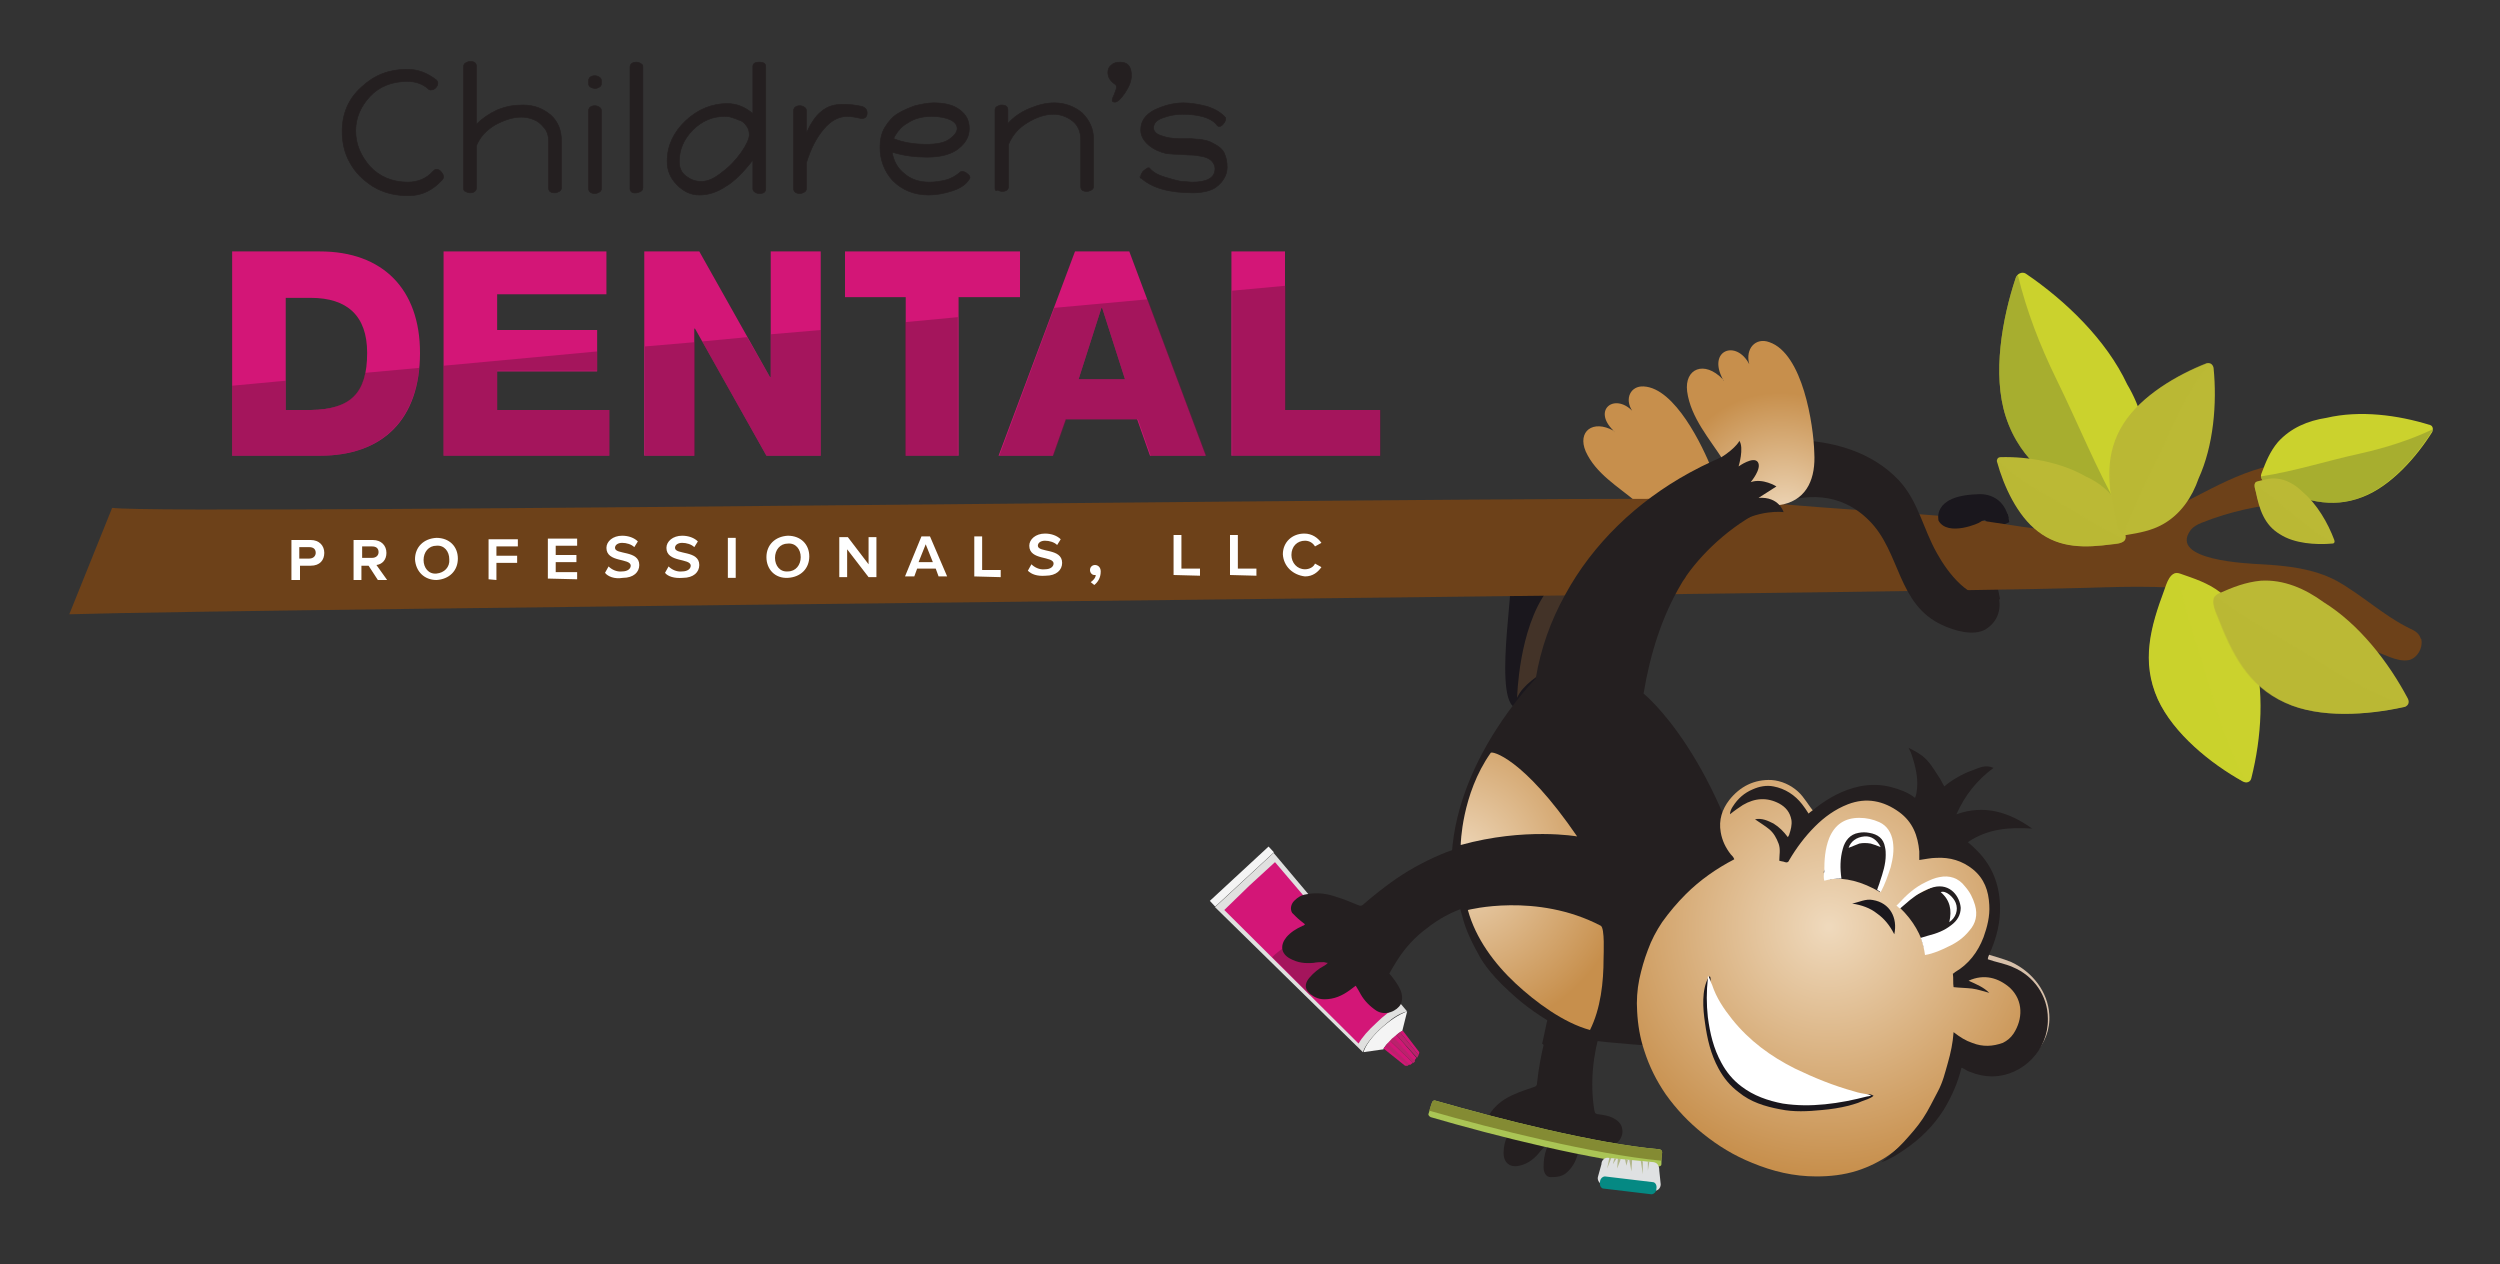 <?xml version="1.0" encoding="utf-8"?>
<!-- Generator: Adobe Illustrator 23.0.1, SVG Export Plug-In . SVG Version: 6.00 Build 0)  -->
<svg version="1.1" xmlns="http://www.w3.org/2000/svg" xmlns:xlink="http://www.w3.org/1999/xlink" x="0px" y="0px"
	 viewBox="0 0 350 177" style="enable-background:new 0 0 350 177;" xml:space="preserve">
<rect x="0" y="0" width="350" height="177" fill="#333333" stroke="none"/>
<g id="Layer_1">
</g>
<g id="Layer_2">
</g>
<g id="Layer_3">
</g>
<g id="Layer_4">
	<g>
		<path style="fill:#D31677;" d="M32.5,35.2h12.3c8.8,0,14,5.3,14,14.2c0,9.4-5.3,14.4-14,14.4H32.5V35.2z M40,57.4h3.5
			c5.6-0.1,7.9-2.3,7.9-8c0-5.2-2.8-7.7-7.9-7.7H40V57.4z"/>
		<path style="fill:#D31677;" d="M62.1,35.2h22.8v6H69.6v5h14v5.8h-14v5.4h15.7v6.4H62.1V35.2z"/>
		<path style="fill:#D31677;" d="M90.3,35.2h7.6l9.9,17.6h0.1V35.2h7v28.6h-7.6L97.3,46h-0.1v17.8h-7V35.2z"/>
		<path style="fill:#D31677;" d="M142.7,41.6h-8.5v22.2h-7.4V41.6h-8.5v-6.4h24.5V41.6z"/>
		<path style="fill:#D31677;" d="M150.5,35.2h7.6l10.7,28.6H161l-1.8-5.1h-10l-1.8,5.1h-7.6L150.5,35.2z M151,53.1h6.5l-3.2-10h-0.1
			L151,53.1z"/>
		<path style="fill:#D31677;" d="M172.5,35.2h7.4v22.2h13.3v6.4h-20.8V35.2z"/>
	</g>
	<path style="opacity:0.5;fill:#771443;" d="M51.1,52.2c-0.7,3.6-3.1,5.1-7.6,5.2H40v-4.1L32.5,54v9.8h12.3c8,0,13.1-4.3,13.9-12.3
		L51.1,52.2z"/>
	<polygon style="opacity:0.5;fill:#771443;" points="69.6,51.9 83.6,51.9 83.6,49.2 62.1,51.2 62.1,63.8 85.3,63.8 85.3,57.4 
		69.6,57.4 	"/>
	<g style="opacity:0.5;">
		<polygon style="fill:#771443;" points="90.3,48.5 90.3,63.8 97.3,63.8 97.3,47.9 		"/>
		<polygon style="fill:#771443;" points="107.9,46.8 107.9,52.8 107.8,52.8 104.6,47.2 98.3,47.8 107.3,63.8 114.9,63.8 114.9,46.2 
					"/>
	</g>
	<polygon style="opacity:0.5;fill:#771443;" points="126.7,45.1 126.7,63.8 134.1,63.8 134.1,44.4 	"/>
	<path style="opacity:0.5;fill:#771443;" d="M147.6,43.1l-7.7,20.7l7.6,0l1.8-5.1h10l1.8,5.1h7.8l-8.2-21.9L147.6,43.1z M151,53.1
		l3.2-10h0.1l3.2,10H151z"/>
	<polygon style="opacity:0.5;fill:#771443;" points="180,40 172.5,40.7 172.5,63.8 193.3,63.8 193.3,57.4 180,57.4 	"/>
	<g>
		<path style="fill-rule:evenodd;clip-rule:evenodd;fill:#D1D3D3;" d="M240.2,140c0.1-0.7,0.5-1.9,0.9-2.5l0-0.1l-0.2-0.1l0,0
			c0,0,0,0,0,0c0,0.1-0.1,0.1-0.1,0.2c0,0,0,0.1-0.1,0.1c0,0.1-0.1,0.1-0.1,0.2c0,0,0,0.1-0.1,0.1c0,0.1-0.1,0.1-0.1,0.2l0,0.1
			c0,0.1-0.1,0.2-0.1,0.2c0,0,0,0.1,0,0.1c0,0.1-0.1,0.2-0.1,0.2c0,0,0,0,0,0l0,0l0,0.1c0,0.1,0,0.2-0.1,0.2c0,0,0,0.1,0,0.1
			c0,0.1,0,0.2-0.1,0.2c0,0,0,0.1,0,0.1c0,0.1,0,0.2,0,0.2l0,0.1L240.2,140L240.2,140z"/>
	</g>
	<path style="fill:#C78F4C;" d="M230.1,54.1c-1.8-0.1-2.7,1.7-1.6,3.4c-2.5-2.5-5.6-0.1-2.6,2.8c0.1,0.1,0.2,0.4,0,0
		c-2.9-1.6-5.1,0.1-3.9,2.9c1.4,3.1,4.5,4.9,7,7c2.5,2.2,5.6,4.8,8.9,3c2.7-1.6,2.9-4.5,1.8-7.4C238.4,62.5,234.5,54.3,230.1,54.1z"
		/>
	<polygon style="fill:#241F20;" points="279.4,81 280,83.8 278.5,86 275.1,85.5 271.6,83.7 273.1,80.5 	"/>
	<path style="fill:#241F20;" d="M215.9,146.1c0.3-1.2,0.5-2.4,0.8-3.6c0.7-2.7,1.6-5.3,2.9-7.8c1.8-3.5,4.2-6.6,7.1-9.2
		c0.8-0.7,1.7-1.4,2.6-2.2c2,2.5,4.2,4.7,6.8,6.6c-0.4,0.2-0.7,0.4-1.1,0.6c-1.7,0.9-3.3,2-4.7,3.4c-5.6,5.2-8.3,14.1-7.1,21.5
		c0,0.1,0.1,0.3,0.1,0.4c0.1,0.1,0.3,0.2,0.5,0.2c0.7,0.1,1.4,0.2,2,0.5s1.2,0.8,1.3,1.5c0.3,1.3-0.9,2.5-2.1,2.8
		c-1.4,0.3-3.7-1.3-4,0.2c-0.2,1.2-0.7,2.3-1.6,3.1c-0.6,0.6-1.4,0.7-2.3,0.7c-0.7,0-1-0.7-1-1.4c0-0.9,0.1-1.7,0.4-2.5
		c0.1-0.2,0.1-0.3,0.1-0.6c-0.2,0.1-0.3,0.2-0.4,0.3c-0.3,0.3-0.6,0.6-0.9,1c-0.7,0.8-1.6,1.4-2.6,1.6c-1.3,0.3-2.2-0.4-2.2-1.8
		c0-0.9,0.2-1.7,0.6-2.5c0-0.1,0.1-0.2,0.1-0.3c-0.6,0-1.1,0.1-1.6,0.1c-0.2,0-0.4,0-0.6-0.1c-0.5-0.2-0.9-0.7-0.8-1.3
		c0-0.6,0.2-1.2,0.6-1.7c0.8-1.1,2-1.9,3.2-2.4c0.9-0.4,1.8-0.7,2.7-1c0.4-0.1,0.5-0.3,0.5-0.7c0.2-1.8,0.5-3.5,0.9-5.2"/>
	<polygon style="fill:#1A171D;" points="281.1,72 281.3,73.1 279.1,74.1 277,71.8 277.9,71.1 	"/>
	<path style="fill:#1A171D;" d="M211.4,81.8c0.5,1.1-2.9,20.1,2.1,17c1.1-0.7,8.3-11.9,8.3-11.9l0.6-6.1L211.4,81.8z"/>
	<path style="opacity:0.24;fill:#C78F4C;" d="M216.6,82.7l3.2,0c0,0-4.3,8.4-4,11.6c0,0-2.7,1.6-3.4,3.4
		C212.4,97.6,212.6,88.1,216.6,82.7z"/>
	<path style="fill:#6D4119;" d="M9.7,86c25.9-0.8,256.4-2.9,282.3-3.7c6.5-0.2,13-0.4,19.2,0.8c4.6,0.9,9,2.5,13.3,4.4
		c3.4,1.5,6.7,3.2,10.1,4.5c0.8,0.3,1.8,0.6,2.7,0.4c1.1-0.3,1.9-1.6,1.7-2.8c0-0.1,0-0.1-0.1-0.2c-0.2-0.7-0.8-1.1-1.5-1.4
		c-3.7-1.8-6.7-4.7-10.3-6.7c-3.2-1.7-6.9-2.1-10.5-2.3c-1.7-0.1-13.1-0.5-9.9-4.8c0.4-0.5,1-0.8,1.5-1c4-1.6,8.2-2.5,12.3-2.8
		c-0.5-1.8-1-3.6-1.5-5.4c-6.6,1-12.4,5.5-18.8,7.9c-8.9,3.4-18.4,0.2-27.6-0.6c-9.6-0.8-19.2-1.2-28.8-2.3
		c-7.9-0.9-220.2,2.2-228.1,1.1"/>
	<path style="fill:#241F20;" d="M279.8,83.5l-0.5,0.2c-3.6,0.5-6.6-3.5-8.1-6.2c-2-3.5-2.6-7.3-5.4-10.3c-3.8-4-9.3-5.5-14.6-5.6
		c-5,0-10.5,2.3-14.7,4.6c-7.3,4-13.5,9.9-17.4,17.1c-2,3.6-3.4,7.5-4.1,11.7c0,0-11.6,11.6-11.8,25.9c-2.6,1.2,9.3,0.4,9.3,0.4
		l-8.4,4c-0.2,0.1,0.5,2.6,0.6,2.9c0.5,2.1,1.5,4,2.5,5.8c0,0,1.1,2.1,4.1,4.8c0,0,0,0,0,0c4.5,4.3,10.1,6.5,10.1,6.5
		c1.8,0.9,19.5,1.5,21.8,2.3l-2.4-6.6l5.4-11.3c-5.3-24-16.1-32.6-16.1-32.6c0.9-5.4,2.5-10.7,5.3-15.4c0.2-0.4,0.5-0.7,0.7-1.1
		c5.2-7.4,17.6-15.8,25.6-7.7c4.4,4.4,3.9,11.7,10.2,14.6c1.7,0.8,4.4,1.6,6.1,0.6C280.7,86.4,279.8,83.5,279.8,83.5z"/>
	<g>
		<g>
			<path style="fill:#CBD22D;" d="M302.1,97.9c2.2,4.8,7.4,9,11.9,11.5c0.5,0.3,1.1,0.1,1.2-0.5c1.4-5.6,1.9-12.3,0.2-17.9
				c-0.6-3.1-2-6.1-4.6-8.1c-1.7-1.3-3.6-1.9-5.6-2.6c-1.4-0.5-1.9,1.5-2.2,2.3C301.1,87.7,299.7,92.6,302.1,97.9z"/>
		</g>
		<path style="opacity:0.5;fill:#CBD22D;" d="M314.5,109.5c-2.1-3.8-3.6-8-4.9-12.4c-1.6-5.6-3.6-11.2-4.8-16.9
			c-1,0.1-1.4,1.6-1.7,2.4c-2,5.2-3.3,10-1,15.3c2.2,4.8,7.4,9,11.9,11.5C314.2,109.4,314.3,109.5,314.5,109.5z"/>
	</g>
	<g>
		<g>
			<path style="fill:#BBB935;" d="M320,98.4c4.8,2.2,11.5,1.7,16.5,0.6c0.6-0.1,0.9-0.6,0.6-1.2c-2.7-5.1-6.8-10.4-11.8-13.5
				c-2.6-1.9-5.6-3.2-8.8-3c-2.1,0.2-3.9,0.9-5.9,1.8c-1.3,0.6-0.5,2.3-0.1,3.2C312.5,91.4,314.7,96,320,98.4z"/>
		</g>
		<path style="opacity:0.5;fill:#BBB935;" d="M336.9,98.8c-4.1-1.5-8.1-3.5-11.9-6c-4.9-3.1-10.2-5.9-14.9-9.4
			c-0.6,0.7,0,2.2,0.3,2.9c2,5.2,4.2,9.7,9.5,12.1c4.8,2.2,11.5,1.7,16.5,0.6C336.7,99,336.8,98.9,336.9,98.8z"/>
	</g>
	<g>
		<path style="fill:#CBD22D;" d="M280.8,58.3c-1.9-5.9-0.5-13.7,1.4-19.4c0.2-0.6,0.9-0.9,1.4-0.6c5.6,3.8,11.3,9.3,14.2,15.5
			c1.9,3.2,3,6.9,2.3,10.7c-0.5,2.5-1.6,4.5-2.8,6.6c-0.8,1.5-2.8,0.2-3.8-0.3C287.9,68,282.9,64.8,280.8,58.3z"/>
	</g>
	<path style="opacity:0.5;fill:#848B33;" d="M282.5,38.5c1.2,5,3.1,9.9,5.4,14.6c3,6.1,5.6,12.6,9,18.6c-1,0.6-2.5-0.3-3.3-0.8
		c-5.8-3-10.8-6.2-12.8-12.6c-1.9-5.9-0.5-13.7,1.4-19.4C282.3,38.8,282.4,38.6,282.5,38.5z"/>
	<g>
		<path style="fill:#BBB935;" d="M285.3,74.4c-2.9-2.2-4.8-6.4-5.7-9.7c-0.1-0.4,0.1-0.7,0.5-0.7c3.9-0.1,8.4,0.7,11.9,2.7
			c2,0.9,3.7,2.3,4.7,4.3c0.6,1.3,0.7,2.7,0.9,4.1c0.1,1-1.3,1-1.9,1.1C291.9,76.7,288.4,76.8,285.3,74.4z"/>
		<path style="opacity:0.5;fill:#BBB935;" d="M279.6,64.4c2.2,2,4.7,3.7,7.4,5.2c3.4,1.9,6.8,4.2,10.5,5.9c-0.2,0.6-1.3,0.7-1.8,0.7
			c-3.7,0.5-7.2,0.6-10.3-1.8c-2.9-2.2-4.8-6.4-5.7-9.7C279.5,64.6,279.5,64.5,279.6,64.4z"/>
	</g>
	<path style="fill:#CBD22D;" d="M330.7,69.6c4-1.5,7.6-5.6,9.8-9.1c0.2-0.4,0.1-0.9-0.3-1c-4.5-1.4-9.8-2.1-14.5-1
		c-2.6,0.4-5,1.4-6.8,3.4c-1.1,1.3-1.7,2.8-2.3,4.4c-0.4,1.1,1.1,1.6,1.8,1.9C322.5,70,326.3,71.3,330.7,69.6z"/>
	<path style="opacity:0.5;fill:#848B33;" d="M340.6,60.1c-3.2,1.5-6.6,2.6-10.2,3.4c-4.6,1-9.2,2.5-13.9,3.2
		c0.1,0.8,1.3,1.2,1.8,1.5c4.1,1.8,8,3.1,12.3,1.4c4-1.5,7.6-5.6,9.8-9.1C340.6,60.4,340.6,60.2,340.6,60.1z"/>
	<g>
		<path style="fill:#BBB935;" d="M319.2,74.8c2,1.3,5,1.5,7.3,1.3c0.3,0,0.4-0.2,0.3-0.5c-0.9-2.4-2.4-5-4.4-6.7
			c-1-1-2.3-1.8-3.7-1.9c-1-0.1-1.8,0.2-2.7,0.4c-0.6,0.2-0.3,1-0.2,1.4C316.3,71.3,317,73.5,319.2,74.8z"/>
		<path style="opacity:0.5;fill:#BBB935;" d="M326.7,76c-1.7-0.9-3.4-2.1-4.9-3.4c-2-1.7-4.2-3.2-6-5.1c-0.3,0.3-0.1,1,0,1.3
			c0.6,2.4,1.3,4.6,3.5,5.9c2,1.3,5,1.5,7.3,1.3C326.6,76.1,326.6,76.1,326.7,76z"/>
	</g>
	<path style="fill:#1A171D;" d="M271.4,72.9c0,0-1-3.5,5.4-3.7c0,0,3.5-0.5,4.4,3.3c0,0-2.9-0.2-4,0.6
		C277.2,73.2,272.7,75.2,271.4,72.9z"/>
	<g>
		
			<radialGradient id="SVGID_1_" cx="-364.483" cy="-1437.371" r="28.866" gradientTransform="matrix(0.757 0.377 -0.377 0.757 -62.161 1345.988)" gradientUnits="userSpaceOnUse">
			<stop  offset="8.627631e-03" style="stop-color:#EFD9BC"/>
			<stop  offset="1" style="stop-color:#C78F4C"/>
		</radialGradient>
		<path style="fill:url(#SVGID_1_);" d="M208.7,105.4c-4.1,5.8-4.2,12.9-4.2,12.9c9-2.5,16.3-1.2,16.3-1.2
			C213.2,106,208.8,105.1,208.7,105.4z"/>
		
			<radialGradient id="SVGID_2_" cx="-364.48" cy="-1437.361" r="28.916" gradientTransform="matrix(0.757 0.377 -0.377 0.757 -62.161 1345.988)" gradientUnits="userSpaceOnUse">
			<stop  offset="8.627631e-03" style="stop-color:#EFD9BC"/>
			<stop  offset="1" style="stop-color:#C78F4C"/>
		</radialGradient>
		<path style="fill:url(#SVGID_2_);" d="M224.1,129.6c-9-4.7-18.6-2.2-18.6-2.2c1.1,4,3.7,7.5,6.7,10.3c2.8,2.6,6.7,5.5,10.4,6.5
			c1.5-3,1.9-6.7,1.9-10C224.5,133.7,224.7,129.9,224.1,129.6z"/>
	</g>
	<g>
		<g>
			<g>
				<path style="fill:#AAC555;" d="M232.7,161.3c0-0.2-0.2-0.4-0.4-0.4c-9-0.8-22.6-4.3-31.3-6.8c-0.2-0.1-0.4,0-0.5,0.2
					c-0.2,0.6-0.3,1-0.5,1.6c-0.1,0.2,0.1,0.4,0.3,0.5c8.9,2.6,22.7,6.1,31.9,6.9c0.2,0,0.4-0.1,0.4-0.3
					C232.6,162.3,232.6,162,232.7,161.3z"/>
				<path style="fill:#848B33;" d="M200.1,155.5c0.1-0.4,0.2-0.7,0.4-1.2c0.1-0.2,0.3-0.3,0.5-0.2c8.7,2.5,22.3,6,31.3,6.8
					c0.2,0,0.4,0.2,0.4,0.4c0,0.5-0.1,0.8-0.1,1.2C223.2,161.6,209.2,158.1,200.1,155.5z"/>
			</g>
			<g>
				<path style="fill:#DFE1E2;" d="M231.5,162.7l-6.3-0.6c-0.5-0.1-1,0.3-1,0.9l-0.5,1.8c-0.1,0.5,0.3,1,0.8,1.1l7,0.8
					c0.5,0.1,1-0.3,1-0.9l-0.2-1.9C232.3,163.1,232,162.8,231.5,162.7z"/>
				<path style="fill:#058983;" d="M231.4,165.5l-6.7-0.8c-0.3,0-0.7,0.3-0.7,0.8l0,0c-0.1,0.5,0.2,0.9,0.5,0.9l6.7,0.8
					c0.3,0,0.7-0.3,0.7-0.8l0,0C232,165.9,231.7,165.5,231.4,165.5z"/>
				<g style="opacity:0.5;">
					<polygon style="fill:#848B33;" points="225,163.6 225.3,162.1 225.6,162.1 					"/>
					<polygon style="fill:#848B33;" points="226,162.2 225.8,163 226.3,162.2 					"/>
					<polygon style="fill:#848B33;" points="226.5,162.2 226.4,163.6 226.9,162.3 					"/>
					<polygon style="fill:#848B33;" points="227.5,162.3 227.7,163.2 227.9,162.4 					"/>
					<polygon style="fill:#848B33;" points="228.1,162.4 228.4,164 228.5,162.4 					"/>
					<polygon style="fill:#848B33;" points="229.7,162.5 230,164.4 230,162.6 					"/>
					<polygon style="fill:#848B33;" points="230.7,162.6 230.7,163.9 230.9,162.7 					"/>
				</g>
			</g>
		</g>
	</g>
	
		<rect x="168.3" y="122.2" transform="matrix(0.734 -0.679 0.679 0.734 -37.127 150.701)" style="fill-rule:evenodd;clip-rule:evenodd;fill:#F4F4F4;" width="11.2" height="1.1"/>
	<path style="fill-rule:evenodd;clip-rule:evenodd;fill:#F4F4F4;" d="M197,141.6c-2.3,0.8-5.6,3.8-6.1,5.7l2.8-0.4c0,0,0,0,0-0.1
		c0.1-0.1,0.1-0.2,0.2-0.3c0,0,0.1-0.1,0.1-0.1c0.1-0.1,0.1-0.2,0.2-0.2c0,0,0.1-0.1,0.1-0.1c0.1-0.1,0.1-0.2,0.2-0.2
		c0,0,0.1-0.1,0.1-0.1c0.1-0.1,0.1-0.1,0.2-0.2c0,0,0.1-0.1,0.1-0.1c0.1-0.1,0.2-0.1,0.2-0.2c0,0,0.1-0.1,0.1-0.1
		c0.1-0.1,0.2-0.1,0.2-0.2c0,0,0.1-0.1,0.1-0.1c0.1-0.1,0.2-0.1,0.3-0.2c0,0,0.1-0.1,0.1-0.1c0.1-0.1,0.2-0.1,0.3-0.2c0,0,0,0,0.1,0
		L197,141.6L197,141.6z"/>
	<path style="fill-rule:evenodd;clip-rule:evenodd;fill:#E0E0DF;" d="M197,141.6l-18.7-22.2l-8.2,7.6l20.7,20.3
		c0.4-1.2,1.8-2.8,3.4-4.1C195.1,142.4,196.1,141.8,197,141.6C197,141.6,197,141.6,197,141.6z"/>
	<path style="fill-rule:evenodd;clip-rule:evenodd;fill:#D31677;" d="M174.9,124l3.6-3.3l17.2,20.2c-0.9,0.5-2,1.3-3,2.3
		c-1.1,1-2,2-2.5,2.9l-18.8-18.7L174.9,124z"/>
	<path style="opacity:0.5;fill:#771443;" d="M178.1,134c1.7,1.6,3.7,3.7,5.3,5.3c2.2-1.2,5.1-4,7.6-5.4c0.6-0.3,1-0.8,1.4-1.2
		c-1.5-1.5-3.1-3-4.7-4.6C185.2,129.7,180.3,131.8,178.1,134z"/>
	<g>
		<path style="fill:#D7C0AA;" d="M274.8,148.1C274.9,148.1,274.9,148.1,274.8,148.1c0.5,0.3,0.9,0.5,1.3,0.7c1,0.4,2.1,0.7,3.2,0.7
			c4.5,0.2,7.9-3.2,7.6-7.5c-0.2-3.1-2.3-5.9-5.3-7.3c-1.2-0.5-2.4-0.8-3.7-1.2c0-0.2,0.1-0.4,0.2-0.6"/>
		
			<radialGradient id="SVGID_3_" cx="470.119" cy="-84.399" r="49.121" gradientTransform="matrix(0.706 0 0 0.706 -75.852 189.336)" gradientUnits="userSpaceOnUse">
			<stop  offset="8.627631e-03" style="stop-color:#EFD9BC"/>
			<stop  offset="1" style="stop-color:#C78F4C"/>
		</radialGradient>
		<path style="fill:url(#SVGID_3_);" d="M270.3,117.3l-1.5-3.4l-3.1-2l-4.3-1.1l-2.7,0.3c-1.2,0.5-2.4,1.2-3.5,1.9
			c-0.5,0.4-0.3,1.7-1.2,0.7c-0.8-0.9-1.4-2.1-2.3-2.9c-1-0.9-2.3-1.5-3.7-1.6c-2.4-0.1-4.4,0.9-5.9,2.8c-1,1.3-1.5,2.8-1.2,4.5
			c0.2,1.2,0.7,2.2,1.4,3.1c0.2,0.2,0.4,0.4,0.5,0.7c-2.5,1.3-4.8,2.9-6.8,4.9c-1.2,1.2-2.3,2.5-3.3,3.9c-0.8,1.2-1.5,2.5-2,3.9
			c-0.5,1.3-0.9,2.7-1.2,4.1c-0.3,1.5-0.4,3-0.3,4.5c0.1,1.9,0.4,3.7,1,5.5c0.7,2.2,1.7,4.2,3,6.1c1.5,2.1,3.2,3.9,5.2,5.5
			c2.1,1.7,4.4,3.1,6.9,4.1c2.9,1.2,5.8,1.9,9,1.9c1.9,0,3.8-0.2,5.7-0.8c3.4-1.1,6.2-3.1,8.4-6c1.8-2.3,3.1-4.9,4.1-7.7
			c0.3-0.7,0.5-1.5,0.7-2.2c0.6,0.4,1.1,0.8,1.6,1.1c1.8,1,3.7,1.2,5.6,0.1c2.4-1.4,4-3.4,4.9-5.9c0.9-2.4-0.2-3.3-1.7-5.3
			c-1.4-2-4.1-2.3-6.4-3c-0.9-0.3,0.3-1.7,0.3-2.6c0-0.6,0.8-1.8,1-2.3c0.3-1.1,0.5-2.1,0.6-3.2c0.2-3.9-1.7-5-4.5-7.7
			C274.5,119.2,270.4,117.4,270.3,117.3"/>
		<path style="fill:#1A171D;" d="M259.9,153.6c-1.4,0.3-2.7,0.5-4.1,0.7c-2,0.2-3.9,0.2-5.9-0.1c-2.1-0.4-4.1-1.1-5.8-2.4
			c-1.2-0.9-2.1-2-2.8-3.3c-1.1-2-1.6-4.1-1.9-6.4c-0.1-1.2-0.2-2.4-0.1-3.6c-0.2-0.5,0.4-1.3,0.1-1.8c-0.1,0-0.1,0-0.2,0.1
			c-1,1.8-0.8,4.4-0.5,6.4c0.3,2.2,0.8,4.4,1.9,6.4c0.7,1.3,1.6,2.4,2.8,3.3c1.7,1.4,3.7,2,5.8,2.4c1.9,0.4,3.9,0.3,5.9,0.1
			c1.2-0.1,2.5-0.3,3.7-0.6c0.6-0.2,1.2-0.3,1.8-0.6c0.5-0.2,1.3-0.4,1.7-0.8c-0.2-0.1-0.4-0.2-0.6-0.2c-0.2,0-0.4,0.1-0.6,0.2
			C260.7,153.4,260.2,153.7,259.9,153.6z"/>
		<path style="fill:#FFFFFF;" d="M261.4,153.5c-1.9,0.5-3.9,0.9-5.9,1.1c-2,0.2-3.9,0.2-5.9-0.1c-2.1-0.4-4.1-1.1-5.8-2.4
			c-1.2-0.9-2.1-2-2.8-3.3c-1.1-2-1.6-4.1-1.9-6.4c-0.2-1.8-0.2-3.6,0-5.4c0-0.1,0-0.2,0-0.3c0,0,0.1,0,0.1,0
			c0.2,0.4,0.3,0.8,0.5,1.2c0.6,1.8,1.6,3.3,2.8,4.8c2.4,3,5.4,5.2,8.8,6.9c2.7,1.3,5.4,2.4,8.3,3.2c0.6,0.2,1.2,0.3,1.8,0.4
			c0.2,0,0.3,0.1,0.6,0.2C261.8,153.4,261.6,153.5,261.4,153.5z"/>
		<path style="fill:#1A171D;" d="M262.2,126c2.4,0.4,3.5,2.5,3,4.8c-0.6-1.2-1.4-2.2-2.4-2.9c-1-0.8-2.2-1.2-3.5-1.4
			C260.3,126.3,261.2,125.8,262.2,126z"/>
		<path style="fill:#241F20;" d="M286.7,142.6c0-3.2-2-6-4.9-7.2c-1.1-0.5-2.4-0.7-3.5-1.1c0-0.3,0.1-0.4,0.2-0.7
			c1-2.2,1.6-4.5,1.5-6.9c-0.1-2.9-1.1-5.5-3.2-7.6c-0.4-0.4-0.8-0.8-1.3-1.2c2.8-1.9,5.8-2.1,9-1.9c-3.2-2.3-6.7-3.4-10.6-2
			c1.2-2.7,2.9-4.8,5.2-6.5c-1.2-0.5-2,0-3.1,0.4c-1.2,0.4-2.9,1.4-3.8,2.2c-0.3-0.5-0.5-1-0.8-1.4c-0.8-1.2-1.2-2-2.3-2.9
			c-0.8-0.6-1.9-1.1-1.9-1.1l0.3,0.6c0.1,0.3,0.2,0.5,0.3,0.9c0.5,1.6,0.8,3.2,0.5,4.8c0,0.2-0.1,0.4-0.2,0.7
			c-1-0.8-2.2-1.2-3.3-1.5c-1.5-0.4-3-0.4-4.5-0.1c-2.3,0.5-4.3,1.6-6.1,3c-0.3,0.3-0.7,0.5-1,0.8c-0.3-0.5-0.6-0.9-0.9-1.3
			c-1-1.3-2.4-2.2-4-2.5c-1-0.2-2,0-2.9,0.4c-1.2,0.5-2.1,1.3-2.8,2.4c-0.2,0.3-0.4,0.7-0.4,1.1c0.6-0.5,1.2-0.9,1.8-1.3
			c1.7-1,3.4-1.1,5.1-0.2c0.9,0.5,1.5,1.2,1.7,2.3c0.1,0.7-0.1,1.4-0.3,2c0,0.1-0.1,0.2-0.2,0.4c-0.6-0.8-1.2-1.4-2-1.9
			c-0.8-0.4-1.6-0.8-2.6-0.6c0.7,0.5,1.4,0.9,2,1.4c0.6,0.5,1,1.2,1.3,2c0.3,0.8,0.1,1.6,0.1,2.4c0.3,0.1,0.6,0.1,0.8,0.2
			c0.3,0.1,0.5,0,0.6-0.3c1-1.7,2.2-3.3,3.6-4.7c1.3-1.3,2.8-2.4,4.6-3.1c2.6-1,5-0.5,7.2,1.1c1.9,1.4,2.6,3.3,2.8,5.5
			c0,0.4,0,0.8,0,1.2c0.8-0.1,1.6-0.3,2.4-0.3c1.9-0.1,3.6,0.4,5.1,1.6c1.6,1.3,2.2,3,2.3,5c0.1,1.6-0.3,3.1-0.8,4.5
			c-0.8,2.1-2.1,3.8-4,4.9c-0.1,0.1-0.2,0.2-0.3,0.2c0.1,0.7,0,1.3,0.1,1.9c0.9,0.1,1.7,0.1,2.6,0.2c0.8,0.1,1.6,0.4,2.4,0.6
			c-0.8-0.8-1.8-1.2-2.9-1.7c2.2-1,4.2-0.4,5.8,1c1.9,1.8,1.8,4.4,0.5,6.4c-0.4,0.6-0.9,1-1.5,1.3c-1.4,0.5-2.8,0.6-4.3,0
			c-0.9-0.3-1.7-0.8-2.6-1.5c-0.1,1.5-0.4,2.9-0.8,4.3c-0.4,1.4-0.7,2.7-1.4,4c-0.7,1.3-1.3,2.6-2.1,3.8c-0.8,1.2-1.7,2.2-2.7,3.3
			c-0.9,1-2,1.9-3.1,2.8c1.2-0.4,2.3-1.1,3.3-1.8c2.2-1.5,4-3.3,5.4-5.5c1.1-1.8,2-3.8,2.5-5.9c0,0,0,0,0.1,0
			c0.4,0.2,0.8,0.5,1.2,0.6c1,0.4,2,0.6,3.1,0.6C283.2,150.6,286.8,147,286.7,142.6z"/>
		<path style="fill:#241F20;" d="M274.4,124.5l-2.4-1l-4.2,2l-1.8,1.6c1.9,1.8,3,3.9,3.4,5.7l1.4-0.7l2.8-1.4l2.2-3.6L274.4,124.5z"
			/>
		<path style="fill:#241F20;" d="M256.2,123.1c2-0.3,4.5,0.3,7,1.8l0.9-2.9l0-4.6l-1.9-1.7l-3.1-0.2l-2.2,3.6l-1.6,3L256.2,123.1z"
			/>
		<g>
			<path style="fill:#FFFFFF;" d="M255.4,123.3c0.7-0.2,1.5-0.3,2.4-0.3c-0.2-1.4-0.2-2.8,0.2-4.2c0.3-1.1,1-2,2.2-2.2
				c0.5-0.1,1-0.1,1.5,0c1.2,0.2,2,0.8,2.2,2c0.1,0.4,0.1,0.8,0.1,1.1c0,1.3-0.4,2.5-0.8,3.7c-0.1,0.4-0.3,0.8-0.4,1.2
				c0.2,0.1,0.4,0.2,0.5,0.3c0.6-1.1,1-2.3,1.4-3.5c0.3-1.2,0.5-2.3,0.3-3.6c-0.2-1.2-0.8-2.2-1.9-2.7c-0.9-0.4-1.8-0.6-2.8-0.6
				c-2,0-3.4,0.9-4.2,2.8c-0.6,1.5-0.7,3.1-0.7,4.7C255.3,122.5,255.3,122.9,255.4,123.3z"/>
			<path style="fill:#FFFFFF;" d="M276.5,126.7c-0.3-1-0.7-1.8-1.4-2.6c-0.9-1.2-2.2-1.6-3.6-1.3c-0.6,0.1-1.3,0.4-1.9,0.7
				c-1.5,0.7-2.7,1.8-3.8,3c-0.1,0.1-0.2,0.2-0.3,0.3c0.2,0.1,0.3,0.3,0.5,0.4c0.5-0.4,0.9-0.8,1.4-1.2c1-0.8,2.1-1.5,3.3-1.8
				c2.4-0.6,3.7,1.4,3.8,2.9c0,1-0.5,1.8-1.3,2.4c-1,0.8-2.1,1.2-3.3,1.5c-0.3,0.1-0.7,0.2-1,0.3c0.3,0.8,0.5,1.6,0.6,2.4
				c1.2-0.2,2.3-0.7,3.3-1.2c1.1-0.5,2.1-1.2,2.9-2.2C276.6,129.3,276.9,128.1,276.5,126.7z"/>
		</g>
		<path style="fill:#FFFFFF;" d="M260.3,118.1c-0.5,0.2-1,0.4-1.5,0.6c0.3-0.9,1.1-1.5,2.2-1.6c1-0.1,1.8,0.5,2.3,1.5
			c-0.5-0.2-1-0.4-1.4-0.5C261.3,118,260.8,118,260.3,118.1z"/>
		<path style="fill:#FFFFFF;" d="M271.7,124.9c0.7-0.3,1.8,0.7,2.1,1.5c0.4,1,0,2.1-0.9,2.7C273.3,127.4,273,126,271.7,124.9z"/>
	</g>
	<path style="fill:#241F20;" d="M211.5,126.2c-4.4-0.2-8.4,1.1-11.8,3.8c-1.6,1.2-2.9,2.6-4,4.3c-0.4,0.6-0.8,1.3-1.2,2
		c0.4,0.4,0.7,0.9,1,1.3c0.4,0.6,0.8,1.3,0.8,2.1c0,0.3-0.1,0.7-0.2,0.9c-0.5,0.9-2.1,1.7-3.4,0.9c-0.9-0.6-1.7-1.4-2.2-2.3
		c-0.2-0.4-0.4-0.7-0.7-1.2c-0.3,0.2-0.5,0.4-0.8,0.6c-1.1,0.8-2.2,1.3-3.6,1.3c-0.9,0-1.7-0.4-2.3-1.1c-0.5-0.6-0.3-1.3,0.2-1.9
		c0.6-0.7,1.3-1.3,2.1-1.7c0.2-0.1,0.3-0.2,0.5-0.4c-0.3,0-0.4-0.1-0.6-0.1c-0.5,0-0.9,0-1.4,0.1c-1.2,0.1-2.2,0-3.3-0.6
		c-1.3-0.7-1.4-1.9-0.5-3c0.6-0.7,1.4-1.2,2.3-1.6c0.1,0,0.2-0.1,0.3-0.2c-0.5-0.4-0.9-0.7-1.3-1.1c-0.2-0.2-0.3-0.3-0.5-0.5
		c-0.3-0.5-0.2-1.2,0.3-1.7c0.5-0.5,1-0.8,1.7-0.9c1.5-0.3,2.9-0.1,4.3,0.4c1,0.3,1.9,0.7,2.9,1.1c0.4,0.2,0.6,0.1,0.9-0.2
		c1.4-1.2,2.9-2.4,4.5-3.5c2.2-1.5,4.5-2.7,7-3.7c2.7-1,5.6-1.6,8.5-1.9l6.2,3.1L211.5,126.2z"/>
	
		<radialGradient id="SVGID_4_" cx="598.579" cy="-1839.954" r="21.068" gradientTransform="matrix(0.733 -0.285 0.312 0.788 385.403 1693.108)" gradientUnits="userSpaceOnUse">
		<stop  offset="8.627631e-03" style="stop-color:#EFD9BC"/>
		<stop  offset="1" style="stop-color:#C78F4C"/>
	</radialGradient>
	<path style="fill:url(#SVGID_4_);" d="M247.7,47.9c-1.9-0.7-3.4,0.9-2.8,3.1c-1.8-3.5-5.9-2-3.7,2.1c0.1,0.1,0.1,0.5,0,0
		c-2.6-2.7-5.4-1.5-5,1.7c0.5,3.7,3.2,6.7,5.1,9.7c2,3.2,4.4,7,8.4,6.1c3.4-0.8,4.5-3.8,4.3-7.2C253.9,59.5,252.4,49.5,247.7,47.9z"
		/>
	<path style="fill:#241F20;" d="M239.8,64.7c-1,0.5-3.7,2.2-6.7,4.5l4.5,8.1c1.5-1.4,3.3-2.6,4.8-3.6c3.8-2.5,7.3-2,7.3-2
		s-0.6-2.2-3.5-2l2.5-1.6c0,0-1.9-1.2-3.6-0.6c0,0,1.6-1.9,1-2.8c-0.6-0.9-2.7,0.6-2.7,0.6s0.8-2.6,0.1-3.6
		C243.6,61.7,242.7,63.2,239.8,64.7z"/>
	<g>
		<path style="fill:#BBB935;" d="M297.3,59.3c2.5-3.9,7.5-6.8,11.6-8.4c0.5-0.2,0.9,0.1,1,0.6c0.5,5,0,10.9-2.1,15.5
			c-0.9,2.6-2.5,5-5,6.4c-1.6,0.9-3.3,1.2-5.1,1.5c-1.2,0.2-1.4-1.5-1.6-2.3C295.1,67.9,294.6,63.5,297.3,59.3z"/>
		<path style="opacity:0.5;fill:#BBB935;" d="M309.3,50.9c-2.3,3-4.1,6.4-5.7,10c-2.1,4.6-4.6,9.2-6.3,14c-0.8-0.2-1-1.6-1.1-2.3
			c-1-4.7-1.5-9.1,1.2-13.4c2.5-3.9,7.5-6.8,11.6-8.4C309.1,50.9,309.2,50.9,309.3,50.9z"/>
	</g>
	<g>
		<path style="fill:#BA226C;" d="M193.9,146.5l3.1,2.7c0,0,0,0,0,0c0.1,0,0.1,0,0.2-0.1c0,0,0,0,0,0c0.1,0,0.1-0.1,0.2-0.1
			c0,0,0,0,0,0l-3.1-3C194.1,146.2,194,146.4,193.9,146.5z"/>
		<path style="fill:#BA226C;" d="M198.5,147.9C198.5,147.9,198.5,147.9,198.5,147.9c0-0.1,0.1-0.1,0.1-0.2c0,0,0,0,0,0l-2.6-3.2
			c-0.2,0.1-0.3,0.2-0.5,0.4l2.9,3.2c0,0,0,0,0,0C198.4,148,198.5,148,198.5,147.9z"/>
		<path style="fill:#BA226C;" d="M194.6,145.7l3.2,3.1c0,0,0,0,0.1,0c0,0,0,0,0,0l0,0c0,0,0,0,0.1-0.1c0,0,0,0,0,0c0,0,0,0,0,0
			c0,0,0,0,0,0c0,0,0,0,0,0c0,0,0,0,0.1-0.1c0,0,0,0,0,0c0,0,0,0,0-0.1l-2.9-3.3C194.9,145.3,194.8,145.5,194.6,145.7z"/>
	</g>
	<g>
		<path style="fill:#D31677;" d="M196,144.5l2.6,3.2c0.1-0.2,0.1-0.4,0.1-0.4l-2.3-3C196.2,144.4,196.1,144.4,196,144.5z"/>
		<path style="fill:#D31677;" d="M193.7,146.8l3,2.4c0,0,0.1,0,0.4,0l-3.1-2.7C193.8,146.6,193.7,146.7,193.7,146.8z"/>
		<path style="fill:#D31677;" d="M195.5,144.9c-0.1,0.1-0.2,0.2-0.4,0.3l2.9,3.3c0.1-0.1,0.2-0.3,0.3-0.4L195.5,144.9z"/>
		<path style="fill:#AAC555;" d="M198,148.5L198,148.5C198,148.5,198,148.5,198,148.5C198.1,148.5,198.1,148.5,198,148.5
			C198.1,148.5,198,148.5,198,148.5C198,148.5,198,148.5,198,148.5z"/>
		<path style="fill:#AAC555;" d="M198.1,148.5L198.1,148.5C198.1,148.5,198.1,148.5,198.1,148.5
			C198.1,148.5,198.1,148.5,198.1,148.5z"/>
		<path style="fill:#AAC555;" d="M197.8,148.7C197.8,148.7,197.8,148.7,197.8,148.7C197.8,148.7,197.8,148.7,197.8,148.7
			C197.8,148.7,197.8,148.7,197.8,148.7L197.8,148.7C197.8,148.7,197.8,148.7,197.8,148.7z"/>
		<path style="fill:#AAC555;" d="M197.8,148.8C197.8,148.8,197.8,148.8,197.8,148.8C197.8,148.8,197.8,148.8,197.8,148.8
			L197.8,148.8z"/>
		<path style="fill:#D31677;" d="M194.3,146.1l3.1,3c0.1-0.1,0.3-0.2,0.4-0.3l-3.2-3.1C194.5,145.8,194.4,145.9,194.3,146.1z"/>
	</g>
	<g>
		<path style="fill:#FFFFFF;" d="M40.8,81.2l0-5.6l2.7,0c1.2,0,1.9,0.8,1.9,1.8s-0.6,1.8-1.9,1.8l-1.5,0l0,2L40.8,81.2z M44.2,77.4
			c0-0.5-0.3-0.8-0.9-0.8l-1.4,0l0,1.6l1.4,0C43.9,78.2,44.2,77.8,44.2,77.4z"/>
		<path style="fill:#FFFFFF;" d="M52.9,81.2l-1.3-2l-1,0l0,2l-1.1,0l0-5.6l2.7,0c1.2,0,1.9,0.8,1.9,1.8c0,1-0.6,1.6-1.4,1.7l1.5,2.1
			L52.9,81.2z M53,77.3c0-0.5-0.3-0.8-0.9-0.8l-1.4,0l0,1.6l1.4,0C52.6,78.1,53,77.8,53,77.3z"/>
		<path style="fill:#FFFFFF;" d="M58.1,78.3c0-1.7,1.2-2.9,3-3c1.8,0,3,1.2,3,2.9c0,1.7-1.2,2.9-3,3C59.4,81.2,58.2,80,58.1,78.3z
			 M62.9,78.3c0-1.1-0.7-2-1.8-1.9c-1.1,0-1.8,0.9-1.8,2c0,1.1,0.7,2,1.8,1.9C62.2,80.2,63,79.4,62.9,78.3z"/>
		<path style="fill:#FFFFFF;" d="M68.4,81.1l0-5.6l4.1,0l0,1l-3,0l0,1.3l2.9,0l0,1l-2.9,0l0,2.4L68.4,81.1z"/>
		<path style="fill:#FFFFFF;" d="M76.7,81l0-5.6l4.1,0l0,1l-3,0l0,1.3l2.9,0l0,1l-2.9,0l0,1.4l3,0l0,1L76.7,81z"/>
		<path style="fill:#FFFFFF;" d="M84.7,80.2l0.5-0.9c0.4,0.4,1.1,0.8,1.9,0.7c0.8,0,1.2-0.4,1.2-0.8c0-1.1-3.4-0.4-3.4-2.5
			c0-0.9,0.9-1.7,2.2-1.7c0.9,0,1.7,0.3,2.2,0.8l-0.5,0.8c-0.4-0.4-1.1-0.6-1.7-0.6c-0.6,0-1,0.3-1,0.7c0,1,3.4,0.3,3.4,2.4
			c0,1-0.8,1.8-2.3,1.8C86,81.1,85.1,80.7,84.7,80.2z"/>
		<path style="fill:#FFFFFF;" d="M93.1,80.2l0.5-0.9c0.4,0.4,1.1,0.8,1.9,0.7c0.8,0,1.2-0.4,1.2-0.8c0-1.1-3.4-0.4-3.4-2.5
			c0-0.9,0.9-1.7,2.2-1.7c0.9,0,1.7,0.3,2.2,0.8l-0.5,0.8c-0.4-0.4-1.1-0.6-1.7-0.6c-0.6,0-1,0.3-1,0.7c0,1,3.4,0.3,3.4,2.4
			c0,1-0.8,1.8-2.3,1.8C94.4,81,93.5,80.7,93.1,80.2z"/>
		<path style="fill:#FFFFFF;" d="M101.9,80.9l0-5.6l1.1,0l0,5.6L101.9,80.9z"/>
		<path style="fill:#FFFFFF;" d="M107.3,78c0-1.7,1.2-2.9,3-3c1.8,0,3,1.2,3,2.9c0,1.7-1.2,2.9-3,3C108.5,81,107.3,79.7,107.3,78z
			 M112.1,78c0-1.1-0.7-2-1.8-1.9c-1.1,0-1.8,0.9-1.8,2c0,1.1,0.7,2,1.8,1.9C111.4,80,112.1,79.1,112.1,78z"/>
		<path style="fill:#FFFFFF;" d="M121.6,80.8l-3-3.9l0,3.9l-1.1,0l0-5.6l1.2,0l2.9,3.8l0-3.8l1.1,0l0,5.6L121.6,80.8z"/>
		<path style="fill:#FFFFFF;" d="M130.2,75.1l2.4,5.6l-1.2,0l-0.4-1.1l-2.6,0l-0.4,1.1l-1.3,0l2.3-5.6L130.2,75.1z M129.6,76.2
			l-1,2.5l2,0L129.6,76.2z"/>
		<path style="fill:#FFFFFF;" d="M136.4,80.7l0-5.6l1.1,0l0,4.7l2.6,0l0,1L136.4,80.7z"/>
		<path style="fill:#FFFFFF;" d="M143.9,79.9l0.5-0.9c0.4,0.4,1.1,0.8,1.9,0.7c0.8,0,1.2-0.4,1.2-0.8c0-1.1-3.4-0.4-3.4-2.5
			c0-0.9,0.9-1.7,2.2-1.7c0.9,0,1.7,0.3,2.2,0.8l-0.5,0.8c-0.4-0.4-1.1-0.6-1.7-0.6c-0.6,0-1,0.3-1,0.7c0,1,3.4,0.3,3.4,2.4
			c0,1-0.8,1.8-2.3,1.8C145.2,80.7,144.4,80.4,143.9,79.9z"/>
		<path style="fill:#FFFFFF;" d="M153.2,81.9l-0.5-0.4c0.3-0.2,0.7-0.6,0.7-1c0,0-0.1,0-0.2,0c-0.3,0-0.6-0.3-0.6-0.7
			c0-0.4,0.3-0.7,0.7-0.7c0.4,0,0.8,0.3,0.8,0.9C154.1,80.9,153.7,81.5,153.2,81.9z"/>
		<path style="fill:#FFFFFF;" d="M164.3,80.5l0-5.6l1.1,0l0,4.7l2.6,0l0,1L164.3,80.5z"/>
		<path style="fill:#FFFFFF;" d="M172.2,80.5l0-5.6l1.1,0l0,4.7l2.6,0l0,1L172.2,80.5z"/>
		<path style="fill:#FFFFFF;" d="M179.6,77.6c0-1.7,1.3-2.9,3-2.9c1.1,0,1.9,0.6,2.4,1.3l-0.9,0.5c-0.3-0.5-0.8-0.8-1.4-0.8
			c-1.1,0-1.9,0.8-1.9,2c0,1.1,0.8,2,1.9,2c0.6,0,1.2-0.3,1.4-0.8l0.9,0.5c-0.5,0.7-1.2,1.3-2.3,1.3C181,80.5,179.7,79.3,179.6,77.6
			z"/>
	</g>
	<g>
		<path style="fill:#241F20;stroke:#241F20;stroke-width:8.829124e-02;stroke-miterlimit:10;" d="M47.9,18.4c0-2.5,0.9-4.6,2.7-6.2
			c1.8-1.7,3.9-2.5,6.4-2.5c1.5,0,2.8,0.5,4.1,1.5c0.1,0.1,0.2,0.3,0.2,0.4c0,0.3-0.1,0.5-0.3,0.7c-0.2,0.2-0.4,0.3-0.7,0.3
			c-0.2,0-0.3-0.1-0.4-0.2c-0.8-0.7-1.8-1-2.9-1c-2.1,0-3.9,0.7-5.2,2.1c-1.3,1.4-2,3-2,4.8c0,1.9,0.7,3.5,2,5
			c1.3,1.4,3.1,2.2,5.3,2.2c1.4,0,2.6-0.5,3.5-1.5c0.2-0.2,0.3-0.3,0.5-0.3c0.2,0,0.5,0.1,0.7,0.4c0.2,0.2,0.3,0.5,0.3,0.7
			c0,0.1-0.1,0.3-0.2,0.4c-1.3,1.4-2.8,2.2-4.7,2.2c-1.9,0-3.5-0.4-5-1.3c-1.4-0.9-2.5-2-3.2-3.3C48.2,21.4,47.9,19.9,47.9,18.4z"/>
		<path style="fill:#241F20;stroke:#241F20;stroke-width:8.829124e-02;stroke-miterlimit:10;" d="M64.9,26.4V9.3
			c0-0.2,0.1-0.4,0.3-0.5c0.2-0.1,0.4-0.2,0.6-0.2c0.6,0,0.9,0.2,0.9,0.7v8.1c0.8-0.8,1.8-1.5,2.9-2c1.2-0.5,2.3-0.7,3.6-0.7
			c1.6,0,2.8,0.5,3.9,1.4c1,0.9,1.5,2.1,1.5,3.6c0,0.1,0,0.9,0,2.2c0,1.3,0,2.8,0,4.4c0,0.2-0.1,0.4-0.3,0.5
			c-0.2,0.1-0.4,0.2-0.6,0.2c-0.6,0-0.9-0.2-0.9-0.7v-6.5c0-0.8-0.2-1.5-0.7-2c-0.4-0.5-0.9-0.9-1.5-1.1c-0.5-0.2-1.1-0.3-1.6-0.3
			c-1.2,0-2.4,0.4-3.7,1.1c-1.3,0.8-2.1,1.7-2.6,2.9v5.9c0,0.4-0.3,0.7-0.9,0.7c-0.2,0-0.5-0.1-0.6-0.2C65,26.8,64.9,26.6,64.9,26.4
			z"/>
		<path style="fill:#241F20;stroke:#241F20;stroke-width:8.829124e-02;stroke-miterlimit:10;" d="M82.4,11.7v-0.4
			c0-0.4,0.3-0.7,0.9-0.7c0.2,0,0.5,0.1,0.6,0.2c0.2,0.1,0.3,0.3,0.3,0.5v0.4c0,0.2-0.1,0.4-0.3,0.5c-0.2,0.1-0.4,0.2-0.6,0.2
			C82.7,12.3,82.4,12.1,82.4,11.7z M82.4,26.4V15.5c0-0.4,0.3-0.7,0.9-0.7c0.2,0,0.5,0.1,0.6,0.2c0.2,0.1,0.3,0.3,0.3,0.5v10.9
			c0,0.2-0.1,0.4-0.3,0.5c-0.2,0.1-0.4,0.2-0.6,0.2C82.7,27.1,82.4,26.8,82.4,26.4z"/>
		<path style="fill:#241F20;stroke:#241F20;stroke-width:8.829124e-02;stroke-miterlimit:10;" d="M88.2,26.4v-17
			c0-0.4,0.3-0.7,0.9-0.7c0.2,0,0.5,0.1,0.6,0.2C89.9,9,90,9.1,90,9.3v17c0,0.2-0.1,0.4-0.3,0.5c-0.2,0.1-0.4,0.2-0.6,0.2
			C88.5,27.1,88.2,26.8,88.2,26.4z"/>
		<path style="fill:#241F20;stroke:#241F20;stroke-width:8.829124e-02;stroke-miterlimit:10;" d="M93.4,22.6c0-2.2,0.9-4.1,2.6-5.7
			c1.7-1.6,3.7-2.4,5.8-2.4c1.4,0,2.5,0.5,3.6,1.4V9.3c0-0.4,0.3-0.6,0.9-0.6c0.6,0,0.9,0.2,0.9,0.6v17.1c0,0.5-0.3,0.7-0.9,0.7
			c-0.2,0-0.5-0.1-0.6-0.2c-0.2-0.1-0.3-0.3-0.3-0.5v-4c-1.3,1.7-2.6,3-3.8,3.7c-1.2,0.8-2.4,1.2-3.7,1.2c-1.2,0-2.2-0.5-3.1-1.4
			C93.8,24.9,93.4,23.8,93.4,22.6z M95.1,22.6c0,0.9,0.3,1.6,1,2.1c0.7,0.5,1.3,0.7,2.1,0.7c0.9,0,1.8-0.4,2.9-1.3
			c1.1-0.8,2-1.8,2.7-2.8c0.7-1,1.1-1.9,1.1-2.4c0-0.5-0.1-0.9-0.4-1.3s-0.6-0.7-1.1-0.8c-0.4-0.2-0.8-0.3-1.1-0.4
			c-0.3-0.1-0.6-0.1-0.9-0.1c-1.6,0-3.1,0.6-4.4,1.9S95.1,21,95.1,22.6z"/>
		<path style="fill:#241F20;stroke:#241F20;stroke-width:8.829124e-02;stroke-miterlimit:10;" d="M111.1,26.4V15.5
			c0-0.4,0.3-0.7,0.9-0.7c0.2,0,0.5,0.1,0.6,0.2c0.2,0.1,0.3,0.3,0.3,0.5v3.1c0.6-1.3,1.3-2.4,2.1-3c0.8-0.7,1.8-1,3-1
			c0.9,0,1.8,0.1,2.7,0.3c0.5,0.2,0.7,0.5,0.7,0.9c0,0.3-0.1,0.5-0.2,0.6c-0.1,0.1-0.3,0.2-0.6,0.2c-0.8-0.2-1.5-0.3-2-0.3
			c-1.2,0-2.3,0.6-3.3,1.8c-1,1.2-1.8,2.7-2.4,4.7v3.6c0,0.2-0.1,0.4-0.3,0.5c-0.2,0.1-0.4,0.2-0.6,0.2
			C111.4,27.1,111.1,26.8,111.1,26.4z"/>
		<path style="fill:#241F20;stroke:#241F20;stroke-width:8.829124e-02;stroke-miterlimit:10;" d="M123.2,20.6c0-1,0.2-2,0.7-2.8
			c0.5-0.8,1.1-1.5,1.8-1.9c0.8-0.5,1.6-0.8,2.4-1.1c0.9-0.2,1.7-0.4,2.6-0.4c1.6,0,2.8,0.3,3.7,1c0.9,0.7,1.3,1.5,1.3,2.6
			c0,1.1-0.5,2-1.5,2.8c-1,0.8-2.5,1.2-4.4,1.2c-1.7,0-3.3-0.2-4.9-0.7c0.2,1.2,0.7,2.2,1.7,3c0.9,0.8,2.1,1.2,3.5,1.2
			c0.7,0,1.5-0.1,2.3-0.3s1.4-0.6,1.9-1c0.1-0.1,0.2-0.2,0.4-0.2c0.2,0,0.5,0.1,0.7,0.3c0.3,0.2,0.4,0.4,0.4,0.6
			c-0.4,0.8-1.2,1.4-2.4,1.8c-1.2,0.4-2.3,0.6-3.4,0.6c-2,0-3.7-0.7-5-2C123.8,24,123.2,22.4,123.2,20.6z M125.1,19.4
			c1.2,0.5,2.7,0.8,4.6,0.8c1.4,0,2.5-0.2,3.2-0.7s1.1-1,1.1-1.5c0-0.5-0.3-0.9-0.9-1.2c-0.6-0.3-1.5-0.5-2.7-0.5
			c-1.3,0-2.4,0.3-3.3,0.9C126.2,17.7,125.6,18.4,125.1,19.4z"/>
		<path style="fill:#241F20;stroke:#241F20;stroke-width:8.829124e-02;stroke-miterlimit:10;" d="M139.3,26.4v-11
			c0-0.2,0.1-0.4,0.3-0.5c0.2-0.1,0.4-0.2,0.6-0.2c0.6,0,0.9,0.2,0.9,0.7v1.9c0.8-0.9,1.8-1.6,3-2.1c1.2-0.5,2.3-0.8,3.5-0.8
			c1.5,0,2.8,0.5,3.9,1.4c1,1,1.6,2.2,1.6,3.7c0,0.1,0,0.9,0,2.2c0,1.3,0,2.8,0,4.4c0,0.2-0.1,0.4-0.3,0.5c-0.2,0.1-0.4,0.2-0.6,0.2
			c-0.6,0-0.9-0.2-0.9-0.7v-6.5c0-1.2-0.4-2.1-1.2-2.7c-0.8-0.6-1.7-0.9-2.6-0.9c-1.2,0-2.4,0.4-3.7,1.2s-2.1,1.8-2.6,3v5.9
			c0,0.4-0.3,0.7-0.9,0.7c-0.2,0-0.5-0.1-0.6-0.2C139.4,26.8,139.3,26.6,139.3,26.4z"/>
		<path style="fill:#241F20;stroke:#241F20;stroke-width:8.829124e-02;stroke-miterlimit:10;" d="M155.1,10.1c0-0.4,0.2-0.8,0.5-1
			c0.3-0.3,0.7-0.4,1.2-0.4c1.1,0,1.6,0.6,1.6,1.9c0,0.7-0.3,1.5-0.9,2.4c-0.6,0.9-1.1,1.3-1.4,1.3c-0.3,0-0.4-0.1-0.4-0.3
			c0-0.1,0.1-0.4,0.3-0.8c0.2-0.5,0.3-0.8,0.3-1c0-0.2-0.1-0.4-0.2-0.4C155.4,11.3,155.1,10.8,155.1,10.1z"/>
		<path style="fill:#241F20;stroke:#241F20;stroke-width:8.829124e-02;stroke-miterlimit:10;" d="M159.7,24.7c0-0.2,0.1-0.4,0.3-0.7
			c0.2-0.2,0.5-0.4,0.7-0.5c0.1,0,0.2,0,0.2,0c0.5,0.6,1.2,1,2.2,1.3c1,0.3,1.7,0.5,2.3,0.6c0.6,0,1.1,0.1,1.5,0.1
			c2.1,0,3.2-0.6,3.2-1.9c0-0.4-0.2-0.8-0.5-1.1c-0.3-0.3-0.8-0.5-1.3-0.6c-0.5-0.1-1.1-0.2-1.7-0.2c-0.6,0-1.2-0.1-1.8-0.1
			c-0.7,0-1.2-0.1-1.5-0.1c-0.9-0.2-1.8-0.6-2.5-1.2s-1.1-1.3-1.1-2.1c0-1.2,0.6-2.1,1.9-2.8c1.3-0.6,2.6-1,4.1-1
			c1,0,2.1,0.2,3.3,0.5c1.2,0.4,2,0.9,2.6,1.6c0,0,0,0.1,0,0.1c0,0.2-0.1,0.5-0.3,0.7c-0.2,0.3-0.4,0.4-0.6,0.4
			c-0.2,0-0.3-0.1-0.5-0.4c-0.8-0.8-2.3-1.3-4.7-1.3c-1,0-1.9,0.2-2.7,0.5c-0.9,0.3-1.3,0.8-1.3,1.4c0,0.5,0.4,0.9,1.1,1.1
			c0.8,0.3,1.6,0.4,2.4,0.4c0.6,0,1.1,0,1.5,0c0.4,0,0.9,0.1,1.5,0.1c0.6,0.1,1.1,0.2,1.5,0.4s0.8,0.4,1.2,0.7
			c0.4,0.3,0.7,0.7,0.8,1.1c0.2,0.5,0.3,1,0.3,1.7c0,0.8-0.3,1.5-0.8,2.1c-0.5,0.6-1.1,1-1.8,1.2s-1.4,0.3-2.1,0.3
			c-3.5,0-5.9-0.7-7.5-2.2C159.7,25.1,159.7,24.9,159.7,24.7z"/>
	</g>
</g>
</svg>
